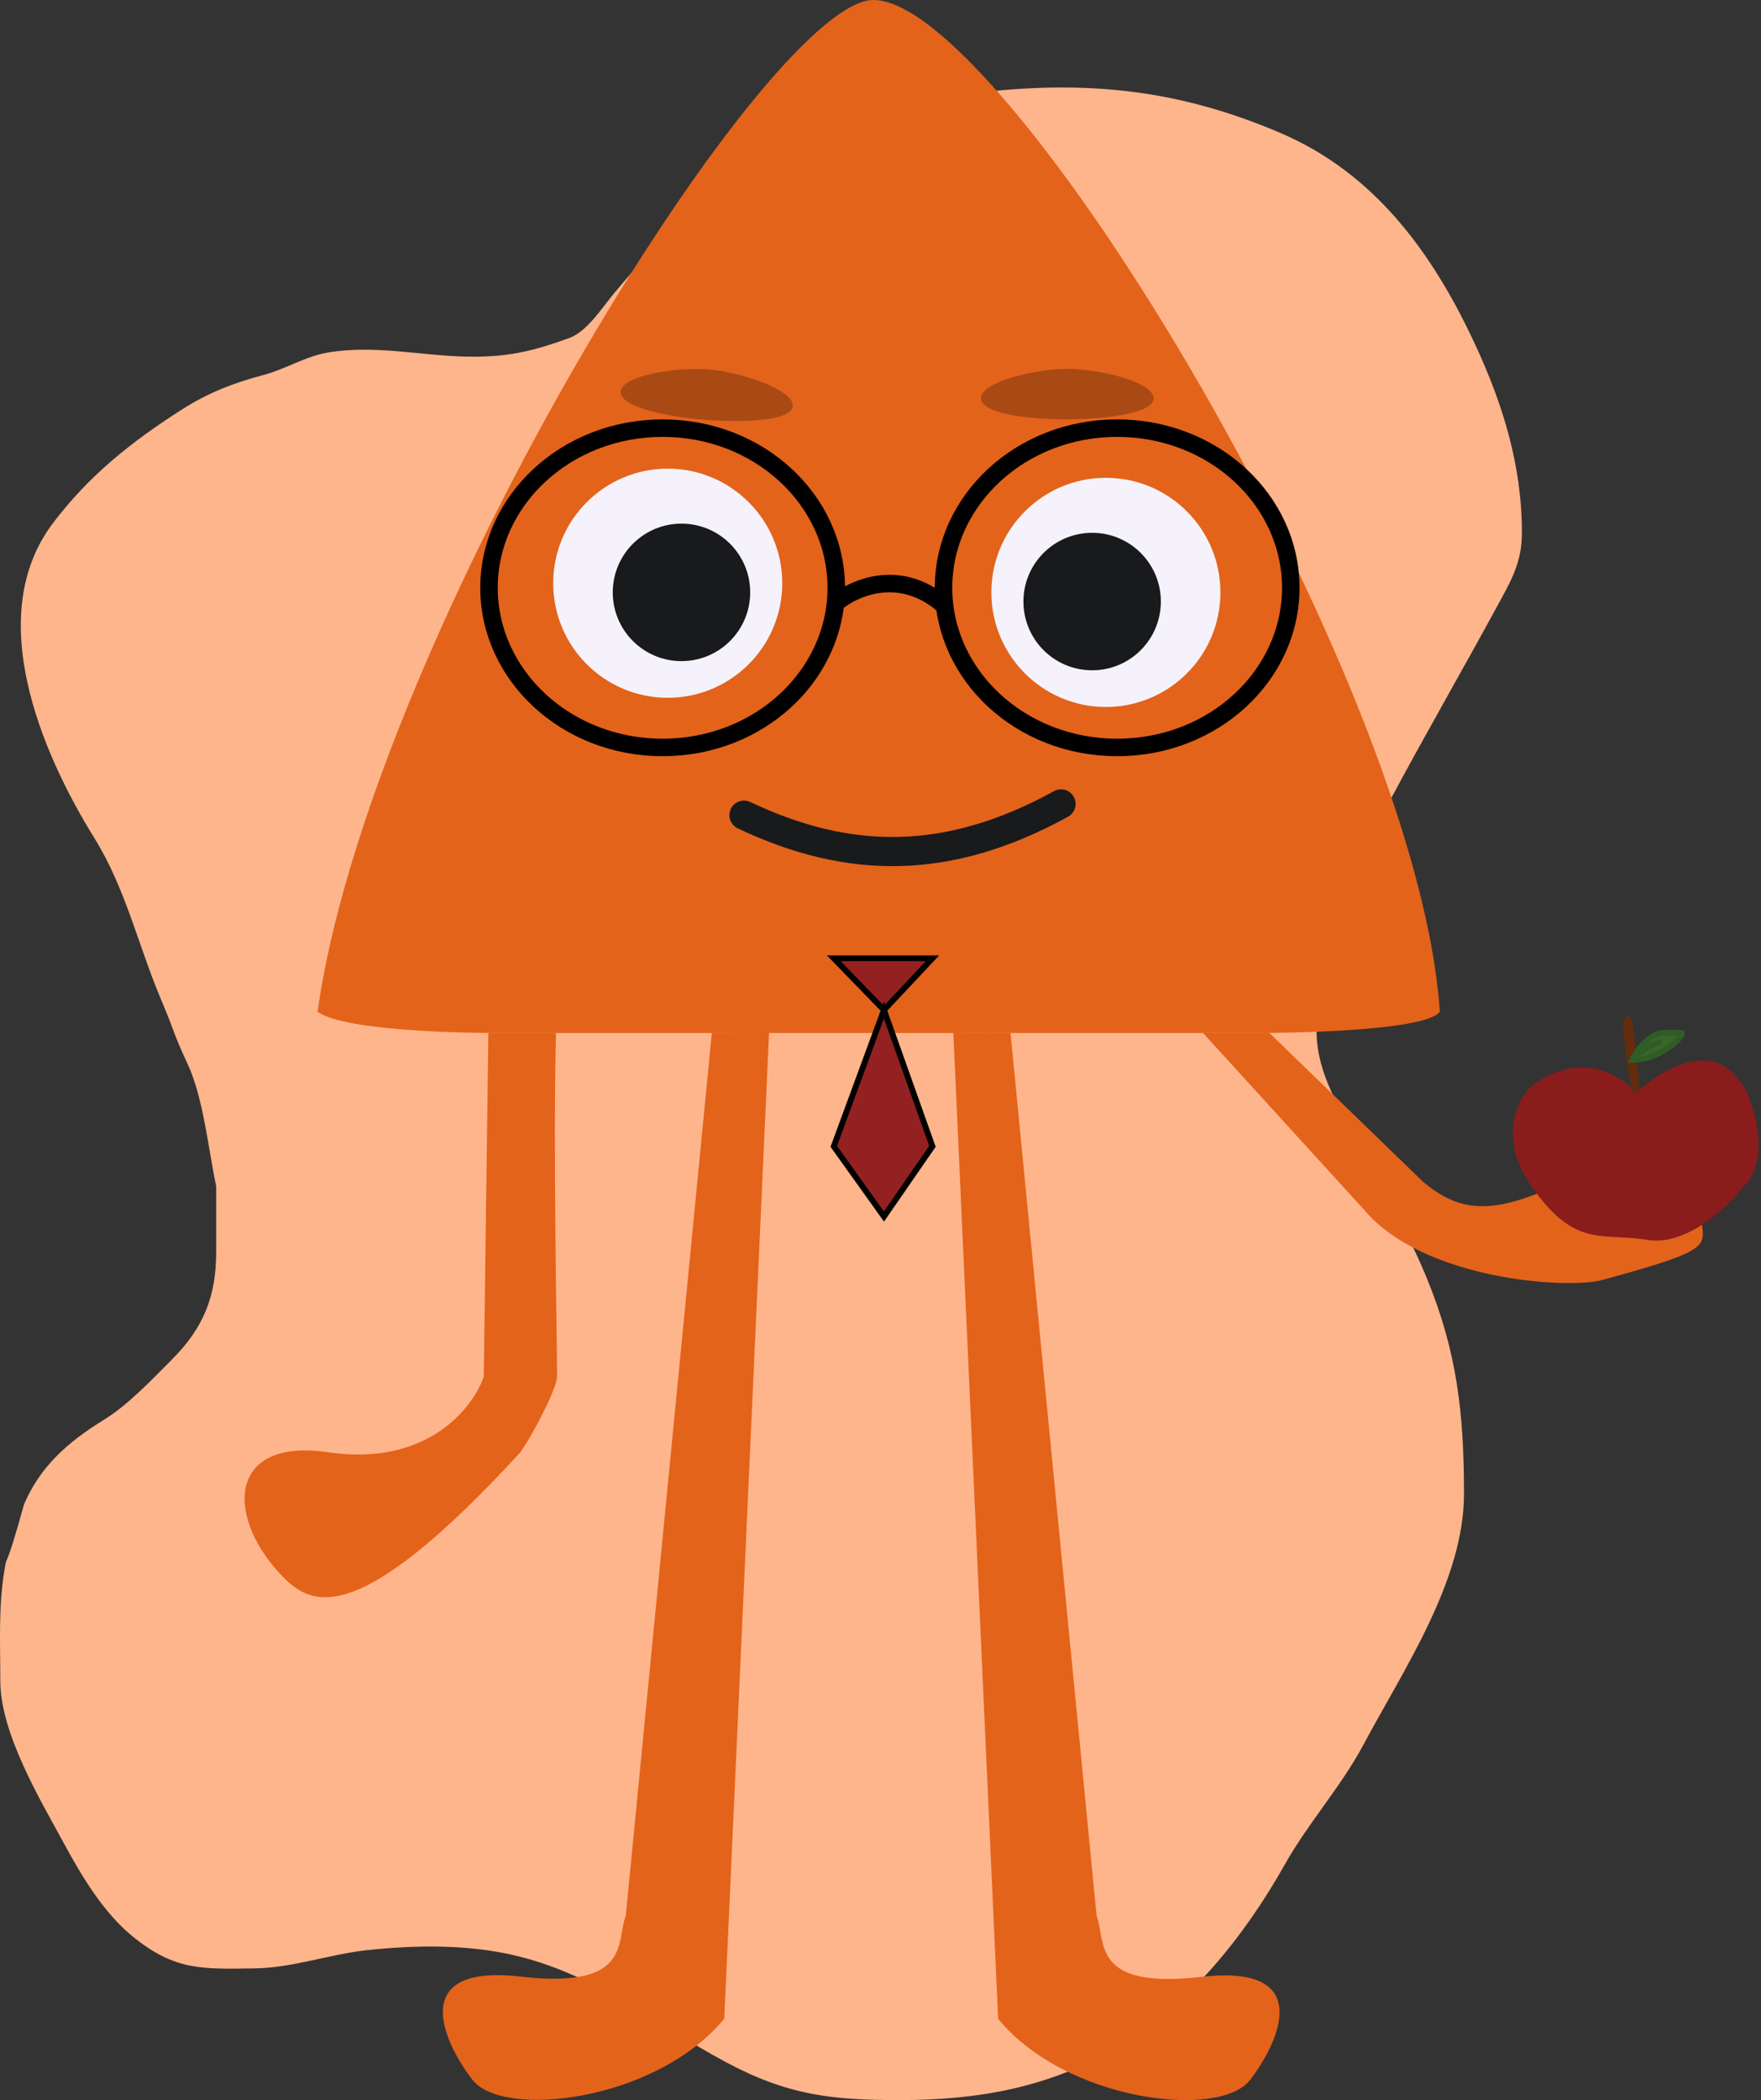 <svg width="302" height="360" viewBox="0 0 302 360" fill="none" xmlns="http://www.w3.org/2000/svg">
<rect x="0" y="0" width="302" height="360" fill="#333333" stroke="none"/>
<path d="M32.18 182.397C34.888 188.212 35.743 197.089 37.072 203.334V214.63C37.072 222.308 34.88 227.657 29.397 233.14C25.935 236.602 21.977 240.828 17.76 243.423C11.656 247.179 6.916 251.354 4.131 257.851C0.507 270.888 1.356 265.602 0.755 269.206C-0.286 275.45 0.053 281.81 0.053 288.117C0.053 297.073 6.775 308.286 10.888 315.857C13.984 321.557 17.697 327.862 22.826 332.009C30.034 337.837 34.682 337.541 43.593 337.427C50.243 337.342 56.576 334.957 63.207 334.267C71.29 333.425 79.99 333.306 87.937 335.12C102.15 338.363 112.109 346.873 124.455 353.479C135.148 359.201 142.661 360 154.301 360C167.781 360 179.902 357.864 191.823 350.87C204.025 343.712 213.51 331.746 220.365 319.569C224.352 312.487 230.013 306.219 233.809 299.103C240.715 286.154 251.064 270.985 251.064 256.064C251.064 242.378 249.897 231.84 244.744 219.245C241.38 211.022 237.173 204.09 233.056 196.22C229.868 190.126 225.914 184.202 225.783 177.108C225.525 163.188 231.721 149.672 238.123 137.681C244.184 126.328 250.637 115.18 256.783 103.872C259.162 99.493 260.997 96.435 260.997 91.331C260.997 79.785 257.753 69.315 252.92 58.926C245.653 43.3 235.701 29.654 219.512 22.759C205.071 16.608 191.568 14.292 175.721 15.185C157.263 16.224 136.198 21.768 121.596 33.544C115.671 38.322 110.163 44.468 105.293 50.298C103.286 52.701 100.707 56.806 97.668 57.923C91.291 60.266 86.853 61.27 80.011 61.133C72.184 60.977 64.193 59.076 56.234 60.431C52.319 61.097 48.965 63.283 45.148 64.293C40.068 65.638 35.703 67.324 31.253 70.162C22.605 75.68 15.321 81.431 9.082 89.676C-2.879 105.48 7.012 128.889 16.205 143.7C21.58 152.361 23.72 162.162 27.642 171.39C30.066 177.093 29.553 176.758 32.18 182.397Z" fill="#FFB58B"/>
<path d="M83.752 177.065L82.966 235.984C81.133 241.352 73.225 251.46 56.256 248.946C39.288 246.432 38.581 259.612 48.008 269.764C53.114 275.263 60.656 280.055 89.251 248.946C91.869 245.149 95.535 237.761 95.535 235.984C95.535 230.092 94.829 196.181 95.353 177.065C91.014 177.065 87.229 177.065 83.752 177.065Z" fill="#E3631B"/>
<path d="M244.03 202.566L217.693 177.065H206.303L233.925 207.378C244.03 219.406 268.789 221.052 274.824 219.406C295.994 213.633 291.664 213.633 291.664 207.378C291.664 199.198 286.371 193.962 282.522 195.83C261.154 206.2 253.653 210.746 244.03 202.566Z" fill="#E3631B"/>
<path d="M122.074 177.065L107.319 328.369C105.617 332.821 108.419 341.029 89.251 338.829C70.082 336.629 75.765 349.696 81.002 356.505C86.239 363.313 112.583 360.178 124.209 346.038L131.894 176.933C128.851 176.976 125.048 177.024 122.074 177.065Z" fill="#E3631B"/>
<path d="M168.322 177.065C166.644 177.134 164.987 176.994 163.488 176.973L171.173 346.078C182.8 360.219 209.143 363.354 214.38 356.545C219.617 349.737 225.3 336.67 206.132 338.869C186.963 341.069 189.765 332.861 188.063 328.41L173.3 177.065C171.691 177.106 170.021 177.024 168.322 177.065Z" fill="#E3631B"/>
<path d="M206.303 177.065H217.693C217.693 177.065 244.511 176.973 246.917 173.415C243.067 115.196 168.97 -5.574 148.28 0.2C127.59 5.974 63.116 111.828 54.455 173.415C59.266 177.065 83.752 177.065 83.752 177.065H206.303Z" fill="#E3631B"/>
<ellipse cx="114.511" cy="99.976" rx="19.64" ry="19.64" fill="#F5F2FB"/>
<ellipse cx="116.868" cy="101.547" rx="11.784" ry="11.784" fill="#191A1B"/>
<ellipse cx="19.64" cy="19.64" rx="19.64" ry="19.64" transform="matrix(-1 0 0 1 209.292 81.908)" fill="#F5F2FB"/>
<ellipse cx="11.784" cy="11.784" rx="11.784" ry="11.784" transform="matrix(-1 0 0 1 199.079 91.335)" fill="#191A1B"/>
<path d="M197.839 68.279C197.856 71.099 188.375 71.859 182.923 71.892C177.471 71.925 168.234 71.099 168.217 68.279C168.2 65.459 177.471 63.264 182.923 63.231C188.375 63.198 197.822 65.459 197.839 68.279Z" fill="#A94A15"/>
<path d="M135.959 69.606C135.74 72.418 126.229 72.382 120.793 71.958C115.357 71.534 106.222 69.938 106.441 67.127C106.66 64.315 116.082 62.904 121.518 63.328C126.954 63.751 136.178 66.795 135.959 69.606Z" fill="#A94A15"/>
<path d="M127.59 139.735C145.654 148.316 162.714 148.395 181.96 137.81" stroke="#191A1B" stroke-width="5" stroke-linecap="round"/>
<path d="M151.591 173.135L142.987 164.274L159.907 164.274L151.591 173.135L159.907 196.511L151.591 208.54L142.987 196.511L151.591 173.135Z" fill="#942121"/>
<path d="M151.591 173.135L142.987 164.274L159.907 164.274L151.591 173.135ZM151.591 173.135L142.987 196.511L151.591 208.54L159.907 196.511L151.591 173.135Z" stroke="black"/>
<path d="M143.412 100.761C143.412 115.766 130.196 128.13 113.637 128.13C97.077 128.13 83.862 115.766 83.862 100.761C83.862 85.756 97.077 73.392 113.637 73.392C130.196 73.392 143.412 85.756 143.412 100.761Z" stroke="black" stroke-width="3"/>
<path d="M221.358 100.761C221.358 115.766 208.143 128.13 191.583 128.13C175.024 128.13 161.808 115.766 161.808 100.761C161.808 85.756 175.024 73.392 191.583 73.392C208.143 73.392 221.358 85.756 221.358 100.761Z" stroke="black" stroke-width="3"/>
<path d="M142.987 103.648C146.034 100.922 154.054 97.104 161.752 103.648" stroke="black" stroke-width="3"/>
<path d="M262.739 186.087C271.031 180.088 277.515 184.102 280.603 187.19C292.6 177.31 297.364 183.22 299.57 187.19C303.275 196.365 301.187 201.525 298.908 203.51C296.114 207.26 288.939 213.611 282.588 212.553C274.648 211.23 270.237 214.097 262.739 203.51C256.74 195.041 260.239 188.366 262.739 186.087Z" fill="#8A1C1C"/>
<path d="M278.459 175.152C278.107 176.917 279.342 184.121 280.003 187.503C281.238 187.503 281.253 186.474 281.106 185.959L280.003 175.152C279.636 174.417 278.812 173.388 278.459 175.152Z" fill="#642C0C"/>
<path d="M285.014 177.045C282.367 177.574 280.529 180.353 279.941 181.677C285.234 181.677 289.204 177.045 288.322 177.045H285.014Z" fill="#386827"/>
<path d="M279.941 181.677C280.529 180.353 282.367 177.574 285.014 177.045C285.822 177.045 287.616 177.045 288.322 177.045C289.204 177.045 285.234 181.677 279.941 181.677ZM279.941 181.677C280.636 180.868 282.623 179.118 285.014 178.589" stroke="#305C25"/>
</svg>
